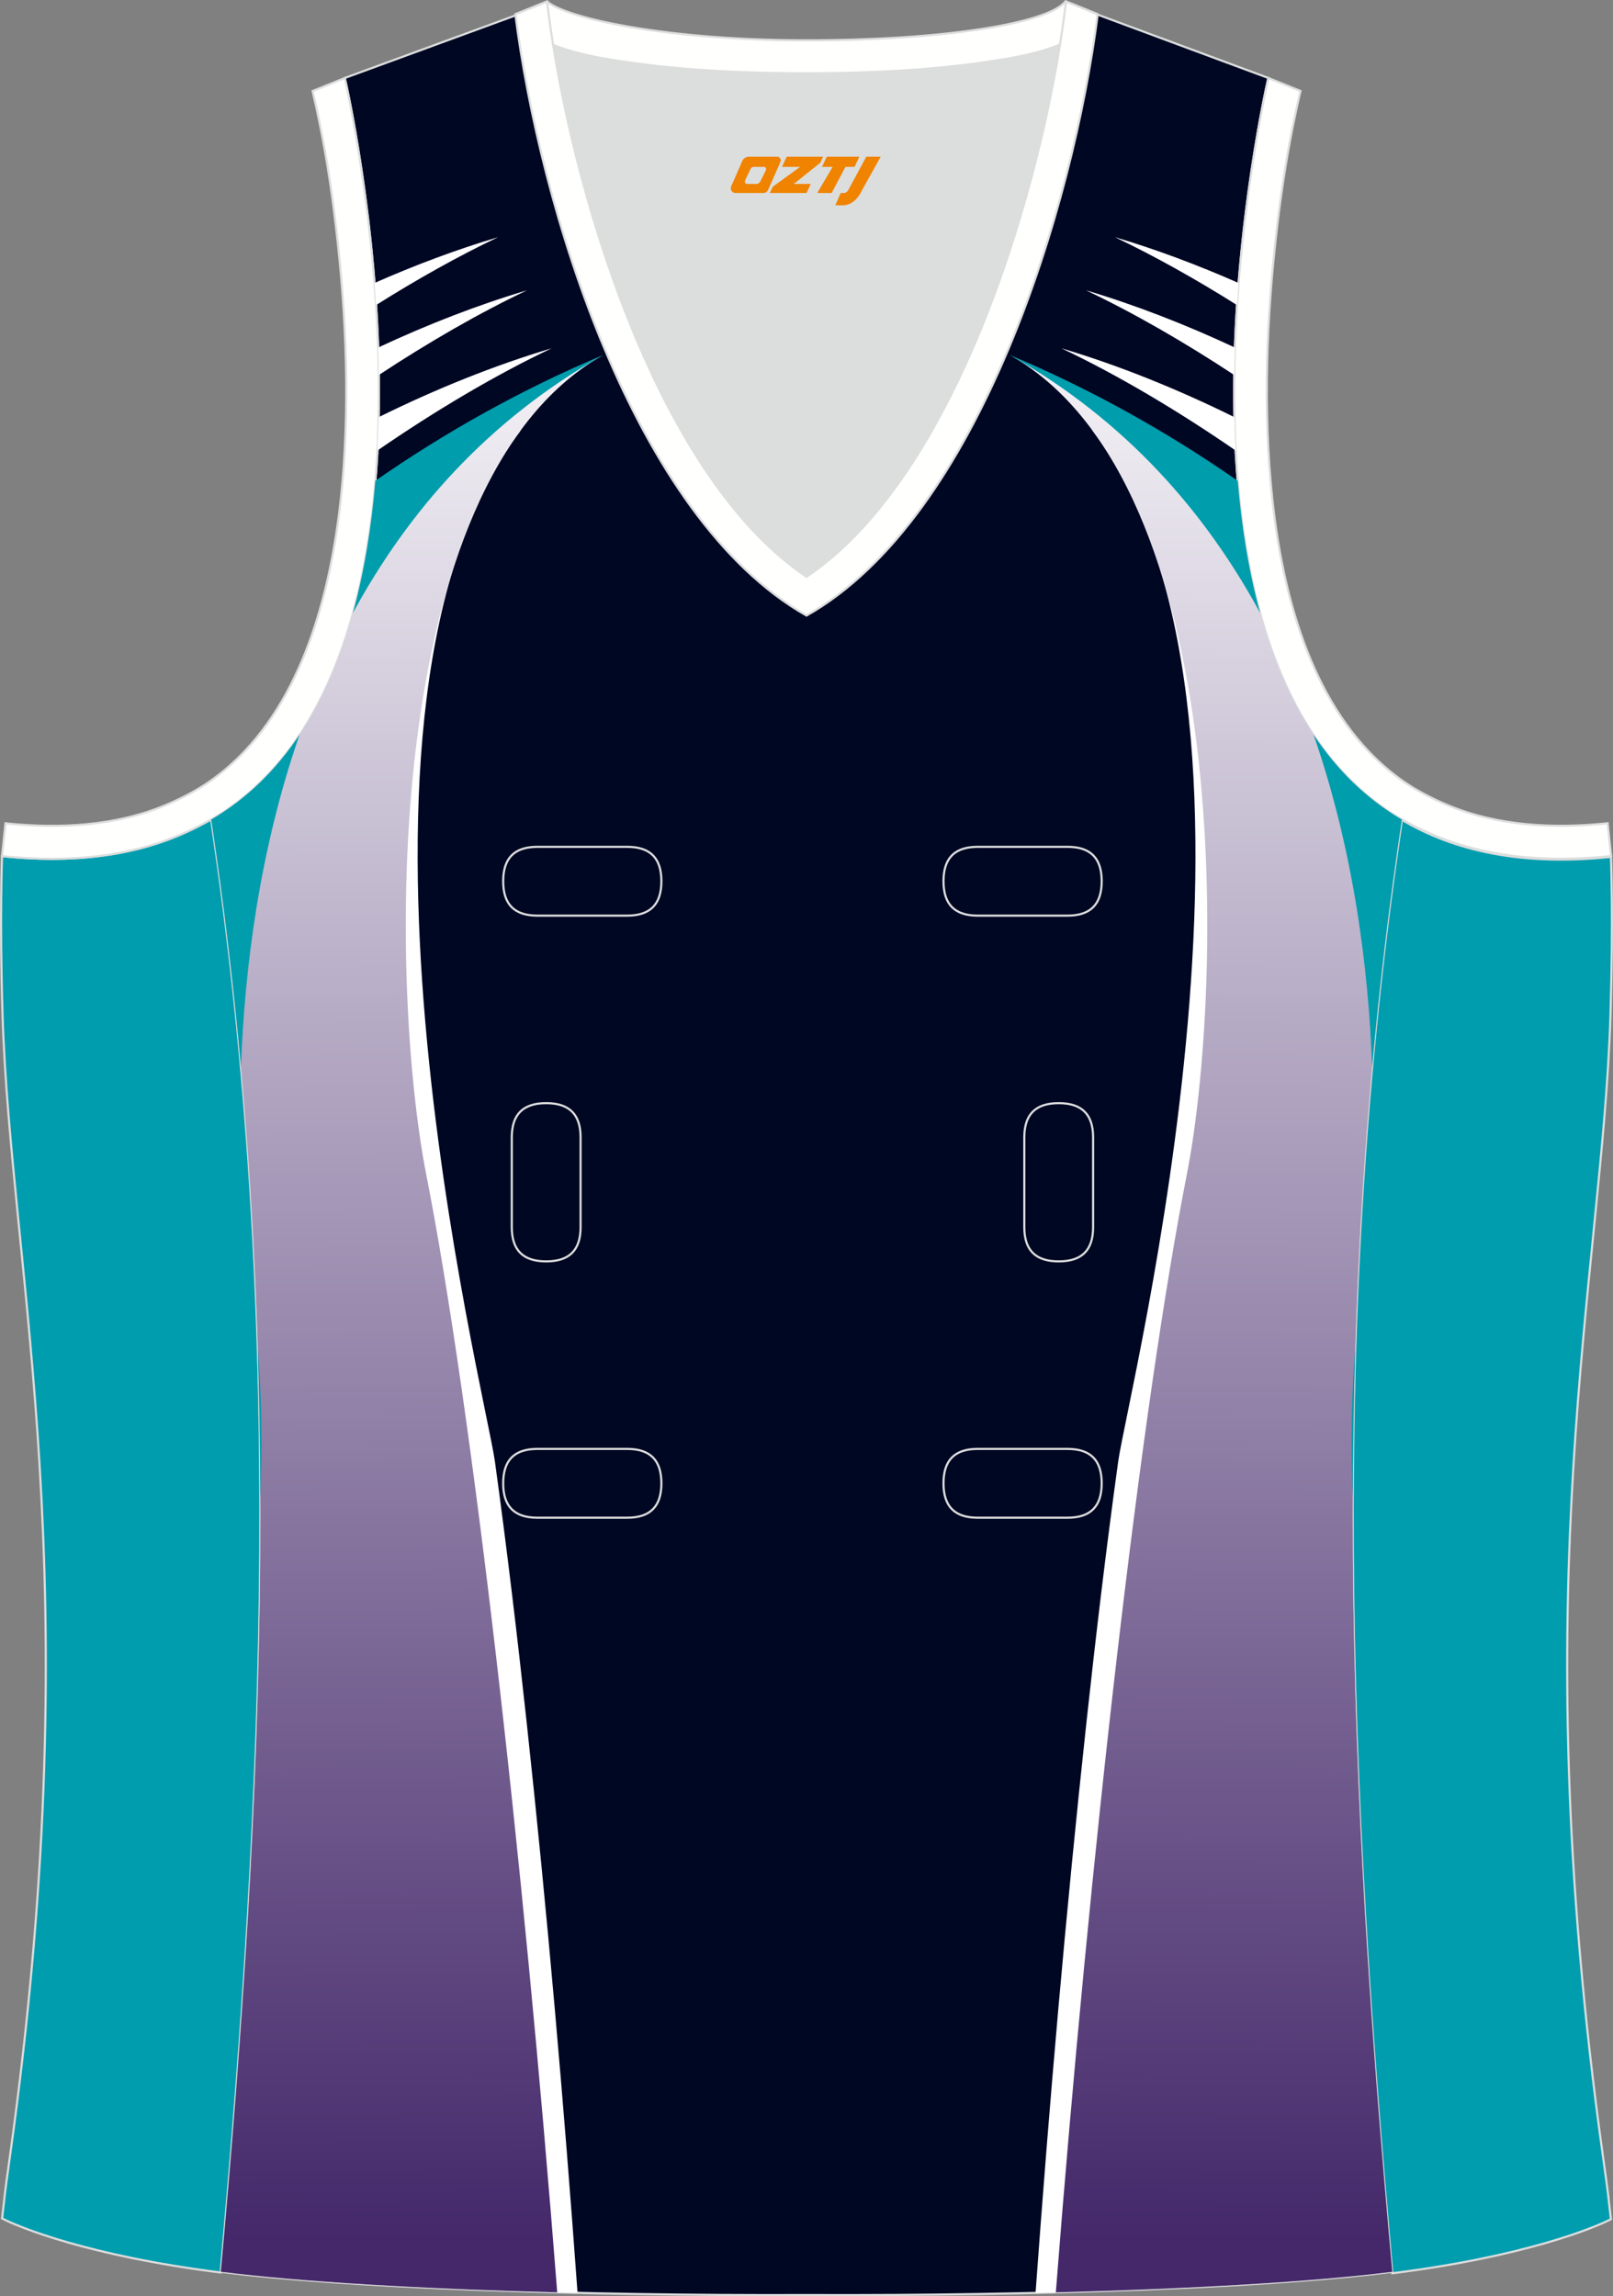 <?xml version="1.0" encoding="utf-8"?>
<!-- Generator: Adobe Illustrator 19.0.0, SVG Export Plug-In . SVG Version: 6.00 Build 0)  -->
<svg xmlns="http://www.w3.org/2000/svg" xmlns:xlink="http://www.w3.org/1999/xlink" version="1.1" id="图层_1" x="0px" y="0px" width="302.41px" height="430.42px" viewBox="0 0 302.41 430.42" enable-background="new 0 0 302.41 430.42" xml:space="preserve">
<rect x="0" y="0" width="302.41" height="430.42" fill="#808080" stroke="none"/>
<g id="XMLID_24_">
	<path id="XMLID_23_" fill="#000723" stroke="#DCDDDD" stroke-width="0.4" stroke-miterlimit="22.926" d="M101.8,1L64.64,14.62   c0,0,25.43,109.52-25.04,139.02c13.92,91.93,10.01,182.4,1.81,272.21c23.37,2.98,66.59,4.52,109.81,4.36   c43.21,0.17,86.44-1.37,109.81-4.36c-8.2-89.81-12.11-180.28,1.81-272.21c-50.47-29.5-25.04-139.02-25.04-139.02l-37-13.73   l-11.74,8.47l-40.26,2.38l-33.12-3.11L101.8,1z"/>
	<path fill="#DCDDDD" d="M151.21,108.12c26.91-18.11,42.35-67.47,47.53-99.78c-4.43,1.88-9.9,2.69-13.42,3.22   c-11.14,1.67-22.91,2.18-34.17,2.18s-23.02-0.5-34.17-2.18c-3.48-0.52-8.88-1.32-13.28-3.16   C108.88,40.71,124.31,90.02,151.21,108.12z"/>
	<path fill="#009DAF" stroke="#DCDDDD" stroke-width="0.4" stroke-miterlimit="22.926" d="M262.83,153.67   c9.87,5.89,22.68,8.69,39.2,6.95c0,0,0.45,11.69-0.09,29.57c-1.51,49.08-16.57,105.44-1.41,214.04c1.31,9.36,0.84,6.4,1.49,11.76   c-3,1.58-16.16,7.01-40.99,10.14C252.81,336.23,248.89,245.68,262.83,153.67z"/>
	<path fill="#FFFFFD" stroke="#DCDDDD" stroke-width="0.4" d="M205.5,2.55l-0.12,0.28c-2.78,6.16-14.16,7.84-20.06,8.73   c-11.14,1.67-22.91,2.18-34.17,2.18s-23.02-0.5-34.17-2.18C111.08,10.67,99.7,9,96.92,2.83l-0.1-0.23   c1.13-0.45,1.64-0.66,5.74-2.31c3.85,3.24,22.89,7.27,48.59,7.27s45.26-3.15,48.59-7.27l0.15,0.01   C204.02,1.95,202.51,1.34,205.5,2.55z"/>
	<path fill="#009DAF" stroke="#DCDDDD" stroke-width="0.4" stroke-miterlimit="22.926" d="M39.58,153.53   c-9.87,5.89-22.68,8.69-39.2,6.95c0,0-0.46,11.69,0.09,29.57c1.51,49.08,16.57,105.44,1.41,214.04c-1.31,9.36-0.84,6.4-1.49,11.76   c3,1.58,16.16,7.01,40.99,10.14C49.61,336.09,53.52,245.54,39.58,153.53z"/>
	<path fill="#FFFFFD" stroke="#DCDDDD" stroke-width="0.4" d="M96.62,2.67l5.93-2.39l0.21,1.62c4.02,31.78,19.68,86.86,48.45,106.22   c28.78-19.36,44.43-74.44,48.45-106.22l0.21-1.62l5.93,2.39c-4.53,35.77-22.05,94.31-54.59,112.72   C118.67,96.97,101.15,38.43,96.62,2.67z"/>
	<path fill="none" stroke="#DCDDDD" stroke-width="0.4" stroke-miterlimit="22.926" d="M183.31,158.74c-4.32,0-6.42,2.11-6.42,6.45   s2.1,6.45,6.42,6.45h16.82c4.32,0,6.42-2.11,6.42-6.45s-2.1-6.45-6.42-6.45H183.31L183.31,158.74z M204.94,213.21   c0-4.32-2.11-6.42-6.45-6.42s-6.45,2.1-6.45,6.42v16.82c0,4.32,2.11,6.42,6.45,6.42s6.45-2.1,6.45-6.42V213.21L204.94,213.21z    M95.95,230.03c0,4.32,2.11,6.42,6.45,6.42c4.34,0,6.45-2.1,6.45-6.42v-16.82c0-4.32-2.11-6.42-6.45-6.42   c-4.34,0-6.45,2.1-6.45,6.42V230.03L95.95,230.03z M100.76,271.6c-4.32,0-6.42,2.11-6.42,6.45s2.1,6.45,6.42,6.45h16.82   c4.32,0,6.42-2.11,6.42-6.45s-2.1-6.45-6.42-6.45H100.76L100.76,271.6z M183.31,271.6c-4.32,0-6.42,2.11-6.42,6.45   s2.1,6.45,6.42,6.45h16.82c4.32,0,6.42-2.11,6.42-6.45s-2.1-6.45-6.42-6.45H183.31L183.31,271.6z M100.76,158.74   c-4.32,0-6.42,2.11-6.42,6.45s2.1,6.45,6.42,6.45h16.82c4.32,0,6.42-2.11,6.42-6.45s-2.1-6.45-6.42-6.45H100.76z"/>
	<path fill="#FFFFFE" stroke="#DCDDDD" stroke-width="0.4" d="M62.63,39.62c2.12,16.63,3.04,33.98,1.58,50.69   c-1.53,17.33-6.04,37.57-18.4,50.57c-2,2.1-4.2,4.01-6.59,5.67c-2.48,1.72-5.41,3.22-8.19,4.38c-9.42,3.94-19.95,4.46-30,3.4   l-0.65,6.15c13.27,1.4,24.15-0.13,33.03-3.84c3.09-1.29,6.59-3.1,9.34-5.01c46.24-32.14,21.89-137,21.89-137l-6.03,2.43   C60.39,24.69,61.64,31.86,62.63,39.62z"/>
	<path fill="#FFFFFE" stroke="#DCDDDD" stroke-width="0.4" d="M239.79,39.62c-2.12,16.63-3.04,33.98-1.57,50.69   c1.52,17.33,6.03,37.57,18.4,50.56c2,2.1,4.2,4.01,6.59,5.67c2.48,1.72,5.41,3.22,8.19,4.38c9.42,3.94,19.95,4.46,30,3.4l0.65,6.15   c-13.27,1.4-24.15-0.13-33.03-3.84c-3.09-1.29-6.59-3.1-9.34-5.01c-46.24-32.14-21.89-137-21.89-137l6.03,2.43   C242.04,24.69,240.79,31.86,239.79,39.62z"/>
	<g>
		<path fill="#FFFFFF" d="M255.77,374.75l0.65-7.56c-2.88-45.55-3.91-91.31-1.35-137.39c-6.3-44.54-5.64-126.32-50.28-149.13    c39.44,51.51,6.64,180.4,4.86,193.24c-2.26,16.34-4.2,32.73-5.98,49.13c-3.85,35.51-6.94,71.14-9.52,106.76    c23.07-0.54,44.01-1.59,59.29-3.1L255.77,374.75z"/>
		
			<linearGradient id="SVGID_1_" gradientUnits="userSpaceOnUse" x1="224.432" y1="419.191" x2="226.432" y2="43.191" gradientTransform="matrix(1 0 0 1 0 0.617)">
			<stop offset="0" style="stop-color:#44286A"/>
			<stop offset="1" style="stop-color:#FFFFFF"/>
		</linearGradient>
		<path fill="url(#SVGID_1_)" d="M197.95,429.71c6.39-82.14,15.97-165.8,24.56-209.56l0,0c6.71-34.17,9.24-129.19-32.83-153.39    c13,6.05,29.05,16.36,42.75,27.31c2.54,23.69,10.23,46.48,28.44,58.35l1.49,4.4c-13.35,90.84-9.44,180.25-1.33,269.03    C246.26,427.73,223.56,429.04,197.95,429.71z"/>
		<path fill="#009DAD" d="M253.62,280.83c-0.39-9.29-0.29-18.64,0.47-28.05C253.8,262.14,253.65,271.49,253.62,280.83L253.62,280.83    z M257.25,199.99c-0.66-18.15-3.39-40.41-10.98-62.26c4.3,6.45,9.73,11.92,16.56,15.91C260.48,169.13,258.64,184.57,257.25,199.99    L257.25,199.99z M236.25,114.89c-10.24-18.87-25.21-36.1-46.98-48.36c15.27,6.4,29.67,14.48,42.78,23.6    C232.76,98.57,234.08,106.98,236.25,114.89z"/>
		<path fill="#FFFFFF" d="M231.66,84.45C220.89,77.03,209.58,70.3,199,65.29c10.73,3.18,21.9,7.7,32.43,12.91    C231.48,80.28,231.55,82.36,231.66,84.45z"/>
		<path fill="#FFFFFF" d="M231.4,70.3c-9.27-6.11-18.79-11.61-27.79-15.88c9.21,2.73,18.74,6.44,27.91,10.73    C231.47,66.86,231.42,68.57,231.4,70.3z"/>
		<path fill="#FFFFFF" d="M231.92,57.19c-7.7-4.85-15.48-9.2-22.89-12.73c7.64,2.26,15.5,5.2,23.19,8.59    C232.11,54.42,232.01,55.8,231.92,57.19z"/>
	</g>
	<g>
		<path fill="#FFFFFF" d="M46.66,374.75l-0.65-7.56c2.88-45.55,3.91-91.31,1.35-137.39C53.67,185.26,53,103.48,97.64,80.67    C58.2,132.18,91,261.08,92.78,273.91c2.26,16.34,4.2,32.73,5.98,49.13c3.85,35.51,6.94,71.14,9.52,106.76    c-23.07-0.54-44.01-1.59-59.29-3.1L46.66,374.75z"/>
		
			<linearGradient id="SVGID_2_" gradientUnits="userSpaceOnUse" x1="3218.518" y1="419.192" x2="3220.518" y2="43.189" gradientTransform="matrix(-1 0 0 1 3296.516 0.617)">
			<stop offset="0" style="stop-color:#44286A"/>
			<stop offset="1" style="stop-color:#FFFFFF"/>
		</linearGradient>
		<path fill="url(#SVGID_2_)" d="M104.47,429.71c-6.39-82.14-15.97-165.8-24.56-209.56l0,0c-6.71-34.17-9.24-129.2,32.84-153.4    C99.75,72.8,83.7,83.11,70,94.06c-2.54,23.69-10.23,46.48-28.44,58.35l-1.49,4.4c13.35,90.84,9.44,180.25,1.33,269.03    C56.17,427.73,78.86,429.04,104.47,429.71z"/>
		<path fill="#009DAD" d="M48.81,280.83c-0.03-9.34-0.18-18.69-0.47-28.05C49.09,262.18,49.19,271.54,48.81,280.83L48.81,280.83z     M45.18,199.98c-1.4-15.41-3.23-30.86-5.58-46.35c6.83-3.99,12.26-9.46,16.56-15.91C48.57,159.57,45.84,181.84,45.18,199.98    L45.18,199.98z M70.37,90.12c13.11-9.11,27.5-17.19,42.78-23.6c-21.77,12.26-36.74,29.49-46.98,48.37    C68.34,106.98,69.67,98.57,70.37,90.12z"/>
		<path fill="#FFFFFF" d="M70.76,84.45c10.77-7.42,22.08-14.15,32.66-19.16c-10.73,3.18-21.9,7.7-32.43,12.91    C70.94,80.27,70.87,82.36,70.76,84.45z"/>
		<path fill="#FFFFFF" d="M71.02,70.3c9.27-6.11,18.79-11.61,27.78-15.88c-9.21,2.73-18.74,6.44-27.91,10.73    C70.96,66.86,71,68.57,71.02,70.3z"/>
		<path fill="#FFFFFF" d="M70.5,57.19c7.7-4.85,15.47-9.2,22.89-12.73c-7.64,2.26-15.5,5.2-23.19,8.59    C70.32,54.42,70.41,55.8,70.5,57.19z"/>
	</g>
	
</g>
<g>
	<path fill="#F08300" d="M162.41,29.38l-3.4,6.3c-0.2,0.3-0.5,0.5-0.8,0.5h-0.6l-1,2.3h1.2c2,0.1,3.2-1.5,3.9-3L165.11,29.38h-2.5L162.41,29.38z"/>
	<polygon fill="#F08300" points="155.21,29.38 ,161.11,29.38 ,160.21,31.28 ,158.51,31.28 ,155.91,36.18 ,153.21,36.18 ,156.11,31.28 ,154.11,31.28 ,155.01,29.38"/>
	<polygon fill="#F08300" points="149.21,34.48 ,148.71,34.48 ,149.21,34.18 ,153.81,30.48 ,154.31,29.38 ,147.51,29.38 ,147.21,29.98 ,146.61,31.28 ,149.41,31.28 ,150.01,31.28 ,144.91,34.98    ,144.31,36.18 ,150.91,36.18 ,151.21,36.18 ,152.01,34.48"/>
	<path fill="#F08300" d="M145.71,29.38H140.41C139.91,29.38,139.41,29.68,139.21,30.08L137.11,34.88C136.81,35.48,137.21,36.18,137.91,36.18h5.2c0.4,0,0.7-0.2,0.9-0.6L146.31,30.38C146.51,29.88,146.21,29.38,145.71,29.38z M143.61,31.88L142.51,34.08C142.31,34.38,142.01,34.48,141.91,34.48l-1.8,0C139.91,34.48,139.51,34.38,139.71,33.78l1-2.1c0.1-0.3,0.4-0.4,0.7-0.4h1.9   C143.51,31.28,143.71,31.58,143.61,31.88z"/>
</g>
</svg>
